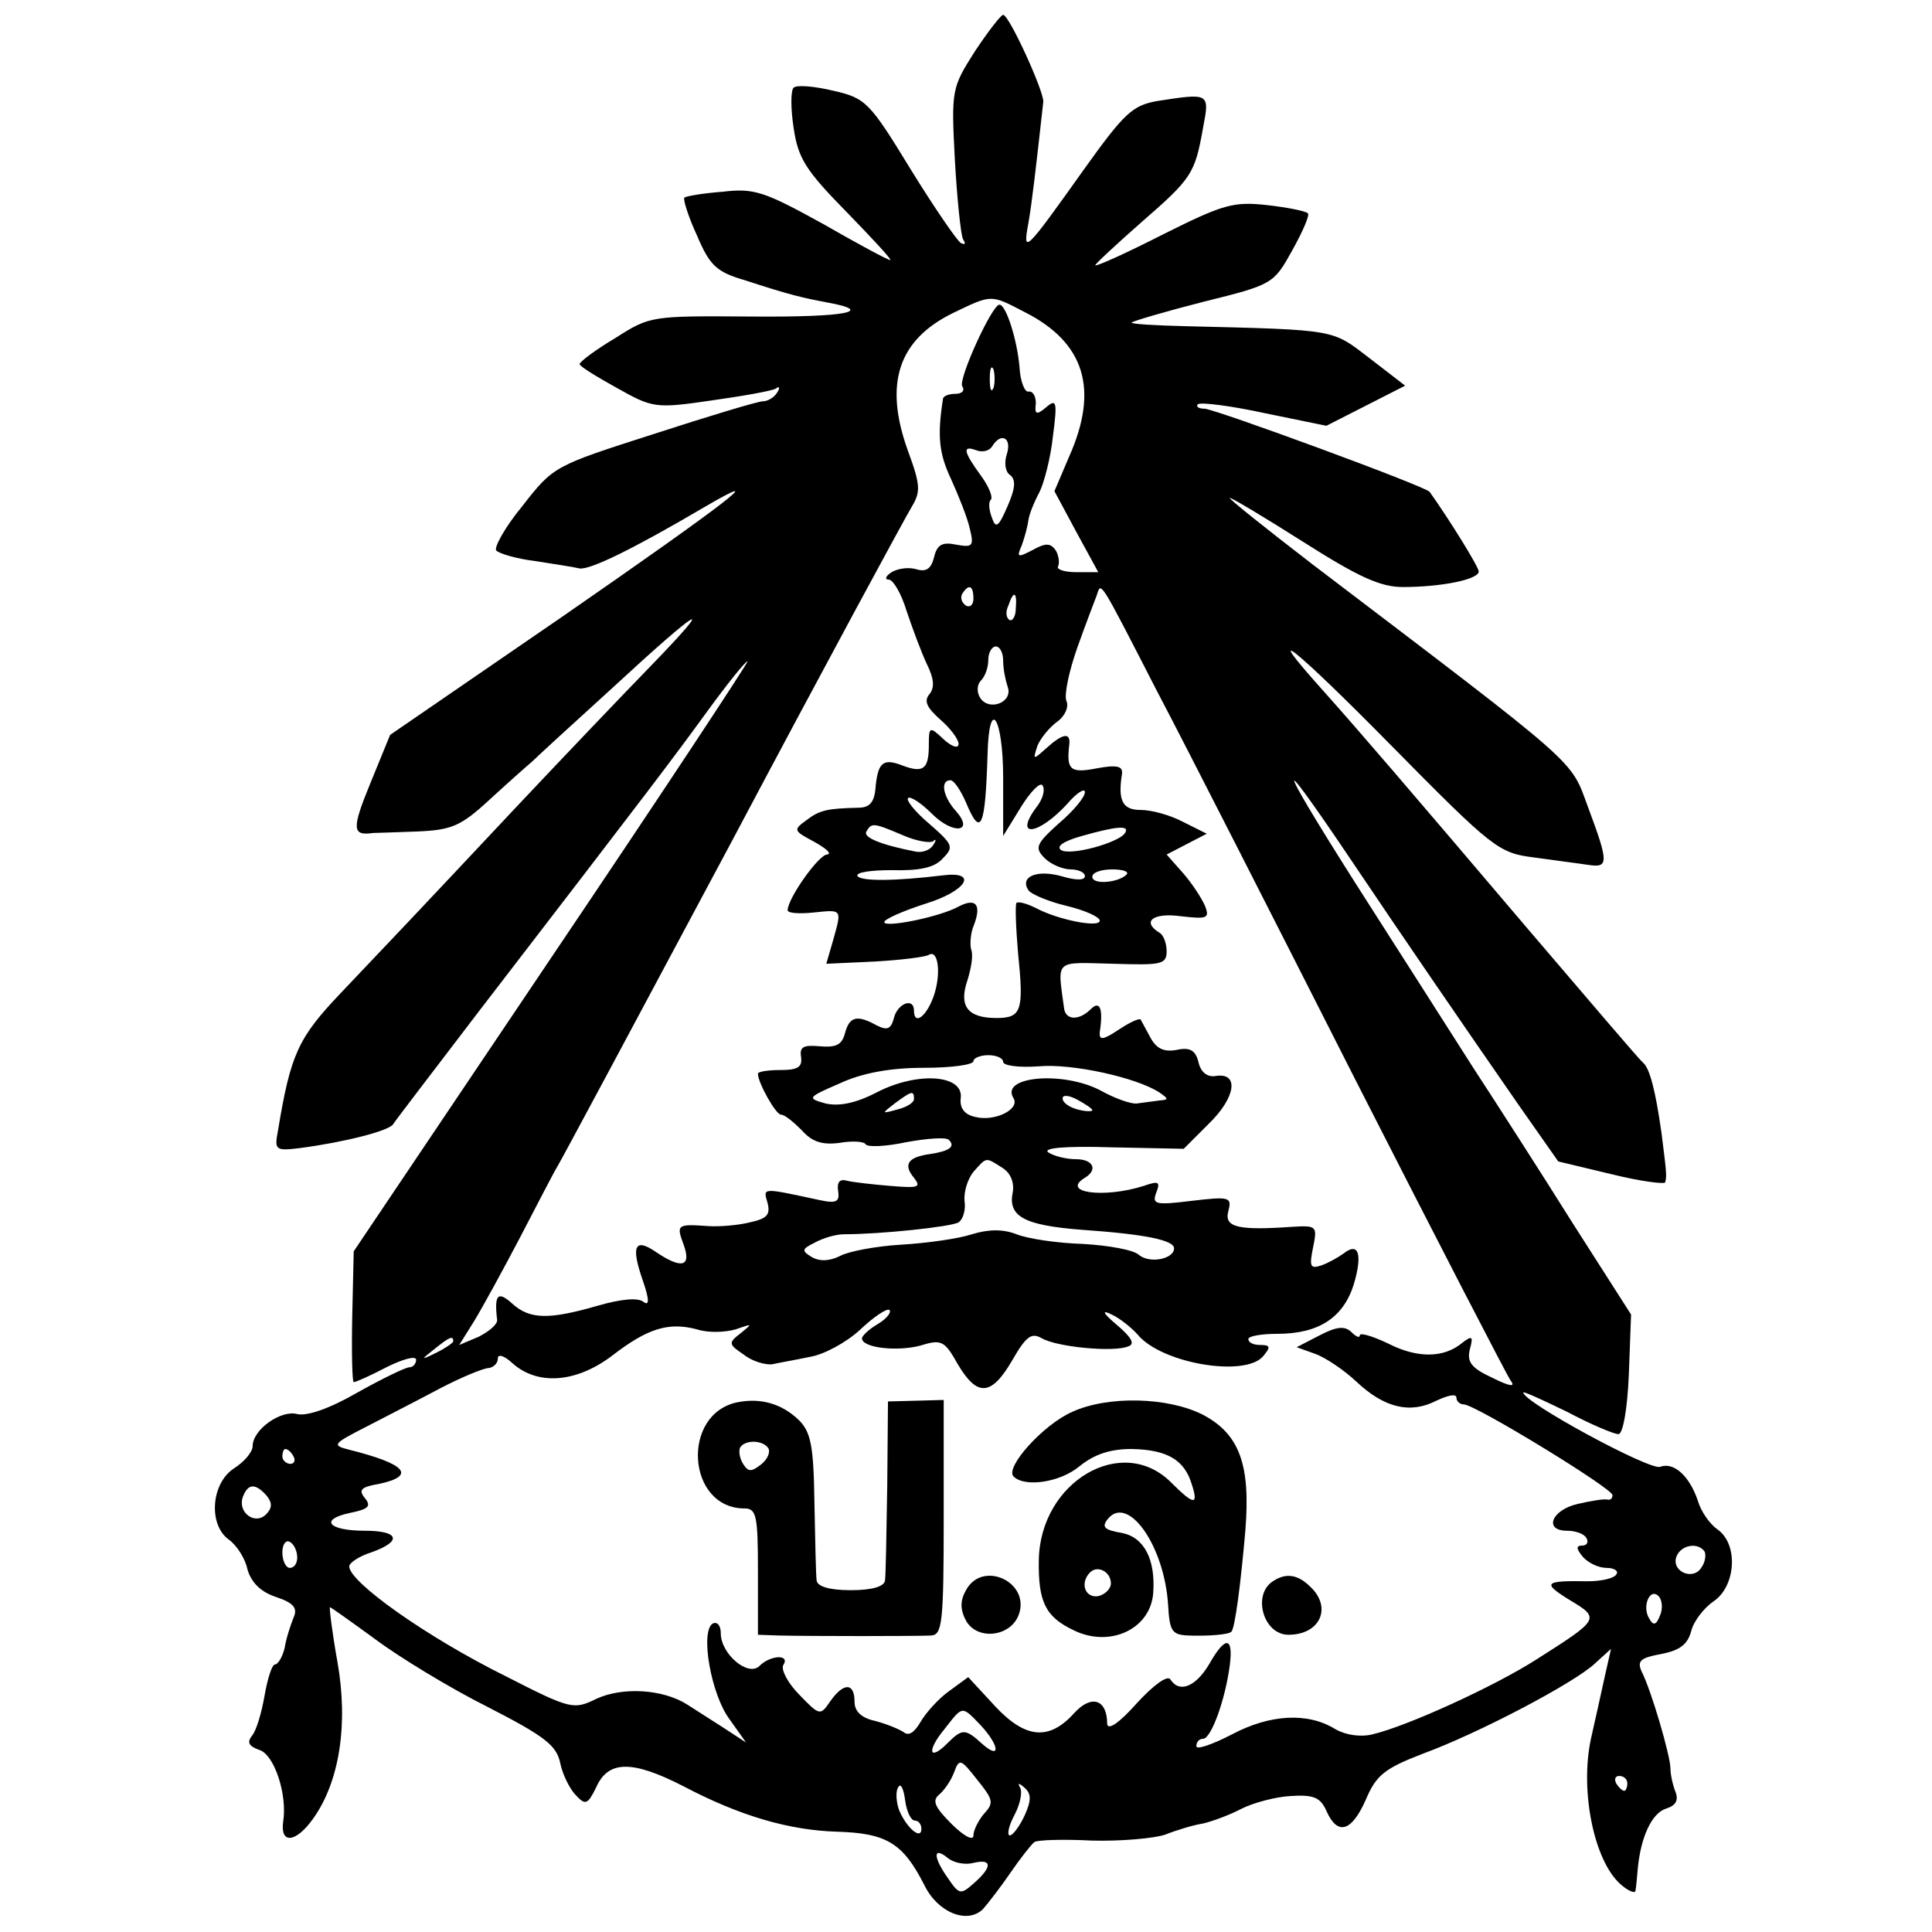 <?xml version="1.0" standalone="no"?>
<!DOCTYPE svg PUBLIC "-//W3C//DTD SVG 20010904//EN"
 "http://www.w3.org/TR/2001/REC-SVG-20010904/DTD/svg10.dtd">
<svg version="1.0" xmlns="http://www.w3.org/2000/svg"
 width="260pt" height="260pt" viewBox="0 0 260 260"
 preserveAspectRatio="xMidYMid meet">
<g transform="translate(0,260) scale(0.1,-0.1)"
fill="#000000" stroke="none">
<path d="M1312 2531 c-31 -49 -32 -51 -27 -146 3 -53 8 -101 11 -107 4 -6 3
-8 -3 -5 -5 3 -36 48 -68 100 -55 90 -60 95 -104 105 -25 6 -49 8 -53 4 -4 -4
-4 -28 0 -54 6 -41 16 -57 71 -113 35 -36 62 -65 59 -65 -3 0 -44 22 -91 49
-78 43 -92 48 -134 43 -27 -2 -50 -6 -52 -8 -2 -2 5 -25 17 -51 17 -40 26 -49
64 -60 61 -20 79 -24 111 -30 66 -12 26 -20 -101 -19 -136 1 -137 1 -184 -29
-27 -16 -48 -32 -48 -35 0 -3 23 -17 50 -32 48 -27 52 -28 127 -17 43 6 82 13
87 16 5 4 6 1 2 -5 -4 -7 -13 -12 -19 -12 -7 0 -73 -20 -147 -44 -134 -43
-135 -43 -177 -97 -24 -29 -39 -57 -35 -60 4 -4 27 -11 52 -14 25 -4 52 -8 60
-10 14 -2 70 25 167 82 94 55 32 7 -189 -146 l-233 -160 -27 -66 c-25 -61 -24
-70 4 -66 4 0 30 1 59 2 47 2 59 7 98 43 25 23 51 46 57 51 6 6 55 51 109 100
118 109 142 123 51 29 -37 -38 -120 -125 -184 -193 -137 -146 -158 -168 -234
-248 -57 -60 -67 -82 -84 -185 -5 -26 -3 -27 30 -23 60 8 119 23 125 32 3 5
56 74 117 154 233 303 258 336 306 402 27 37 51 67 54 67 2 0 -116 -179 -263
-397 l-267 -397 -2 -88 c-1 -48 0 -88 2 -88 3 0 23 9 44 20 22 11 40 16 40 10
0 -5 -4 -10 -9 -10 -5 0 -36 -15 -70 -34 -38 -22 -68 -32 -81 -29 -22 6 -60
-21 -60 -43 0 -8 -11 -21 -25 -30 -31 -20 -35 -76 -7 -96 10 -7 22 -25 25 -40
5 -17 17 -30 38 -37 24 -8 30 -15 24 -28 -4 -10 -10 -28 -12 -41 -3 -12 -9
-22 -13 -22 -4 0 -10 -19 -14 -42 -4 -23 -11 -47 -17 -54 -7 -9 -4 -14 10 -19
20 -6 38 -60 32 -97 -4 -30 17 -28 40 4 36 50 48 128 33 212 -7 39 -11 72 -10
73 0 1 28 -19 61 -43 32 -24 101 -66 151 -91 78 -40 93 -52 98 -76 3 -15 13
-35 21 -43 13 -14 16 -12 27 10 16 37 48 38 118 2 76 -40 142 -59 206 -61 67
-2 89 -15 118 -72 18 -37 58 -53 79 -32 7 8 24 30 37 49 13 19 28 38 32 41 4
3 40 4 78 2 39 -1 83 3 98 8 15 6 38 13 51 15 13 3 37 12 52 20 16 8 46 16 66
17 31 2 40 -2 48 -20 15 -34 34 -28 53 15 14 33 25 42 77 62 76 28 203 95 231
121 l22 20 -9 -40 c-5 -23 -13 -59 -18 -81 -15 -70 4 -163 39 -195 11 -10 21
-14 21 -9 1 5 2 18 3 29 4 43 19 75 38 81 13 4 17 11 13 22 -4 10 -7 24 -7 32
0 17 -26 106 -39 131 -6 14 -1 18 26 23 26 5 36 13 41 31 3 13 17 31 30 40 30
20 34 77 5 97 -10 7 -22 24 -26 38 -11 33 -32 53 -51 46 -14 -5 -184 87 -184
100 0 2 26 -10 59 -26 32 -17 63 -30 69 -30 6 0 12 33 14 80 l3 81 -78 122
c-42 67 -103 162 -135 211 -31 49 -92 144 -134 210 -127 198 -145 240 -28 66
72 -107 144 -212 223 -326 l54 -77 71 -17 c40 -10 73 -14 73 -11 2 9 2 11 -5
66 -8 57 -16 88 -25 95 -4 3 -73 84 -155 180 -164 193 -225 264 -274 319 -89
99 -39 59 89 -71 139 -141 146 -146 194 -152 28 -4 60 -8 73 -10 27 -4 27 3
-1 78 -24 65 -7 50 -370 326 -65 50 -115 90 -112 90 3 0 48 -27 100 -60 74
-47 103 -60 133 -60 51 0 102 10 102 21 0 6 -39 69 -66 107 -4 7 -290 112
-303 112 -8 0 -12 3 -9 6 4 3 44 -2 90 -12 l83 -17 53 27 53 27 -48 37 c-51
39 -42 38 -246 43 -43 1 -76 3 -74 5 2 2 46 15 97 28 93 23 94 24 119 69 14
25 24 48 21 50 -3 3 -28 8 -55 11 -45 5 -59 1 -139 -39 -49 -25 -91 -44 -92
-42 -1 1 27 27 61 57 69 60 73 66 84 128 9 47 9 47 -62 36 -33 -6 -44 -16 -99
-93 -79 -111 -82 -114 -74 -71 5 29 10 73 20 163 1 14 -46 117 -54 117 -3 0
-20 -22 -38 -49z m67 -351 c81 -41 100 -104 60 -194 l-20 -47 29 -54 30 -55
-30 0 c-16 0 -27 4 -24 8 2 4 1 14 -3 21 -7 10 -13 11 -31 1 -21 -11 -22 -10
-15 6 4 11 8 26 9 34 1 8 8 25 15 38 6 12 15 46 18 75 6 46 5 51 -9 39 -13
-11 -16 -10 -14 5 0 10 -4 17 -10 16 -5 -1 -11 14 -12 33 -3 36 -18 84 -27 84
-10 0 -56 -101 -50 -110 4 -6 -1 -10 -9 -10 -9 0 -17 -3 -17 -7 -8 -51 -5 -74
11 -108 10 -22 22 -52 25 -66 6 -24 4 -26 -18 -22 -19 4 -26 0 -30 -17 -4 -16
-11 -20 -24 -16 -10 3 -25 1 -33 -4 -8 -5 -10 -10 -4 -10 6 0 17 -19 24 -42 8
-24 20 -56 27 -71 10 -20 11 -32 4 -41 -8 -9 -4 -18 14 -34 14 -12 25 -27 25
-33 0 -7 -9 -4 -20 6 -19 18 -20 17 -20 -7 0 -33 -7 -39 -36 -28 -26 10 -33 4
-36 -33 -2 -17 -8 -24 -23 -24 -41 -1 -52 -3 -70 -17 -18 -13 -17 -14 11 -29
16 -9 24 -16 17 -17 -11 0 -53 -59 -53 -75 0 -4 16 -5 35 -3 39 4 38 5 26 -38
l-9 -31 65 3 c35 2 68 6 73 9 13 8 17 -27 6 -57 -10 -27 -26 -38 -26 -18 0 18
-22 10 -27 -10 -4 -15 -9 -17 -23 -10 -27 15 -37 12 -43 -11 -4 -15 -12 -19
-34 -17 -22 2 -27 -1 -25 -14 2 -14 -4 -18 -28 -18 -16 0 -30 -2 -30 -5 0 -12
24 -55 31 -55 5 0 17 -10 28 -21 14 -16 28 -20 51 -17 17 3 33 2 35 -2 3 -4
27 -3 55 3 28 5 53 7 57 3 9 -9 1 -15 -25 -19 -30 -4 -37 -14 -22 -32 10 -13
6 -14 -31 -11 -24 2 -51 5 -59 7 -10 3 -14 -2 -12 -14 2 -14 -2 -17 -25 -12
-79 17 -76 17 -70 -4 4 -16 -1 -21 -24 -26 -16 -4 -41 -6 -56 -5 -42 3 -43 2
-33 -25 11 -30 -3 -33 -37 -10 -29 20 -34 8 -18 -38 9 -26 9 -35 1 -29 -7 6
-30 4 -61 -5 -66 -19 -92 -19 -116 3 -19 17 -24 12 -20 -22 1 -6 -11 -16 -25
-23 l-26 -11 20 32 c11 18 39 69 62 113 23 44 45 87 50 95 5 8 111 206 236
440 124 234 233 435 241 448 12 20 12 29 -5 75 -33 91 -13 150 61 186 52 25
50 25 96 1z m-42 -102 c-3 -7 -5 -2 -5 12 0 14 2 19 5 13 2 -7 2 -19 0 -25z
m18 -89 c-4 -12 -2 -24 4 -28 8 -6 8 -17 -3 -42 -12 -28 -16 -31 -21 -16 -4
10 -5 21 -2 24 4 3 -2 18 -13 33 -24 33 -25 41 -6 34 8 -3 17 -1 21 5 12 20
27 12 20 -10z m-45 -195 c0 -8 -5 -12 -10 -9 -6 4 -8 11 -5 16 9 14 15 11 15
-7z m247 -124 c39 -74 159 -310 268 -525 109 -214 203 -396 208 -403 7 -9 -1
-8 -25 4 -28 13 -34 21 -30 38 5 18 3 19 -10 9 -25 -21 -61 -21 -100 -1 -21
10 -38 15 -38 11 0 -4 -5 -2 -11 4 -9 9 -20 8 -43 -4 l-31 -16 25 -9 c14 -5
39 -22 55 -37 38 -36 73 -44 108 -26 15 7 27 10 27 4 0 -5 5 -9 10 -9 15 0
200 -113 200 -122 0 -5 -3 -7 -7 -6 -5 1 -23 -2 -40 -6 -35 -8 -46 -36 -14
-36 11 0 23 -4 26 -10 3 -5 1 -10 -6 -10 -8 0 -8 -4 1 -15 7 -8 21 -15 32 -15
10 0 17 -4 13 -9 -3 -5 -20 -9 -38 -9 -59 1 -62 -2 -25 -25 42 -25 41 -26 -44
-80 -56 -36 -174 -90 -221 -101 -16 -4 -36 -1 -50 7 -37 23 -88 20 -139 -7
-27 -14 -48 -21 -48 -16 0 6 4 10 9 10 11 0 30 53 36 99 5 39 -6 40 -28 1 -18
-30 -40 -39 -52 -20 -4 6 -23 -8 -45 -32 -24 -27 -39 -37 -40 -28 0 33 -21 40
-44 15 -34 -38 -66 -35 -107 9 l-36 39 -26 -19 c-14 -10 -31 -29 -38 -41 -8
-14 -16 -20 -23 -14 -6 4 -23 11 -38 15 -19 4 -28 13 -28 26 0 26 -15 26 -33
0 -13 -19 -14 -19 -41 9 -16 16 -25 34 -22 40 10 15 -17 14 -32 -1 -15 -15
-52 16 -52 44 0 11 -5 16 -11 13 -17 -11 -2 -96 23 -129 l22 -31 -29 19 c-17
11 -39 25 -50 32 -33 21 -87 24 -122 8 -31 -15 -34 -15 -122 30 -107 53 -211
127 -211 148 0 5 14 14 30 19 42 15 37 29 -9 29 -49 0 -62 15 -20 24 25 5 29
9 20 20 -9 11 -5 15 19 19 51 11 36 27 -40 46 -24 6 -22 8 23 31 27 14 72 37
100 52 29 15 58 27 65 27 6 1 12 6 12 13 0 6 8 4 19 -6 34 -31 86 -27 134 9
49 38 77 46 115 36 15 -5 38 -4 52 0 23 8 23 8 7 -5 -17 -13 -17 -15 4 -29 11
-9 29 -14 38 -13 9 2 32 6 51 10 19 3 50 20 68 37 18 17 36 29 39 26 3 -3 -4
-12 -16 -19 -12 -7 -21 -16 -21 -19 0 -13 47 -18 78 -10 29 9 33 7 51 -25 26
-44 45 -43 73 5 19 33 26 38 40 30 21 -12 97 -19 116 -11 10 3 5 12 -15 29
-19 16 -21 21 -7 14 11 -5 27 -18 35 -27 32 -39 145 -58 169 -29 10 12 10 15
-4 15 -9 0 -16 3 -16 8 0 4 18 7 39 7 56 0 89 22 103 67 12 41 6 57 -14 41 -7
-5 -21 -13 -30 -16 -15 -5 -16 -1 -11 24 6 29 5 30 -28 28 -72 -5 -92 -1 -86
21 5 19 2 20 -49 14 -49 -6 -54 -5 -48 11 6 15 3 16 -17 9 -54 -17 -112 -9
-79 11 18 11 11 25 -12 25 -13 0 -29 4 -37 9 -9 6 22 9 84 7 l98 -2 34 34 c36
35 41 69 9 64 -11 -2 -20 5 -23 18 -4 17 -12 21 -30 17 -17 -3 -27 2 -35 17
-6 11 -12 22 -13 24 -2 2 -15 -4 -30 -14 -21 -14 -26 -14 -25 -3 5 32 0 43
-12 31 -16 -16 -34 -15 -36 1 -9 67 -14 62 66 60 65 -2 72 -1 72 17 0 10 -4
22 -10 25 -24 15 -8 27 29 22 35 -4 39 -3 33 13 -4 10 -17 30 -29 44 l-23 26
27 14 27 14 -32 16 c-17 9 -42 16 -57 16 -24 0 -31 12 -25 49 1 10 -7 12 -34
7 -36 -7 -41 -2 -37 32 2 17 -9 15 -31 -5 -18 -16 -18 -16 -12 3 4 10 16 25
27 33 10 7 16 20 12 28 -3 9 4 41 15 72 11 31 23 62 26 70 6 18 2 25 81 -129z
m-190 111 c0 -11 -5 -18 -9 -15 -4 3 -5 11 -1 19 7 21 12 19 10 -4z m-17 -70
c0 -11 3 -26 6 -35 8 -21 -25 -34 -37 -15 -5 8 -4 18 1 23 6 6 10 18 10 28 0
10 5 18 10 18 6 0 10 -9 10 -19z m0 -158 l0 -78 24 39 c13 21 26 34 29 29 4
-6 0 -19 -8 -29 -32 -43 3 -38 42 5 12 14 23 21 23 15 0 -7 -16 -26 -35 -42
-31 -28 -33 -33 -19 -47 8 -8 24 -15 35 -15 10 0 19 -4 19 -9 0 -6 -12 -6 -32
0 -33 9 -56 -1 -44 -19 3 -5 26 -15 51 -21 25 -6 45 -15 45 -20 0 -10 -56 1
-86 17 -12 6 -23 9 -26 7 -2 -2 -1 -32 2 -67 8 -78 5 -88 -29 -88 -39 0 -51
16 -39 51 5 16 8 34 5 41 -2 7 -1 23 4 34 10 27 2 36 -21 24 -25 -14 -100 -29
-100 -21 0 4 25 15 56 25 55 17 71 44 23 38 -66 -8 -110 -8 -115 -1 -3 5 18 8
46 8 36 -1 57 3 68 15 16 16 15 19 -17 47 -19 16 -32 32 -29 35 3 3 18 -7 32
-21 29 -29 58 -25 32 4 -17 19 -21 41 -7 41 5 0 14 -14 21 -30 20 -48 26 -34
29 65 2 79 21 50 21 -32z m-135 -77 c18 -8 37 -11 41 -8 4 4 4 1 0 -5 -4 -7
-15 -11 -24 -9 -46 9 -71 19 -66 27 7 12 9 12 49 -5z m299 3 c-8 -13 -73 -31
-86 -23 -7 5 3 12 28 19 46 13 65 15 58 4z m2 -56 c-11 -11 -46 -14 -46 -3 0
6 12 10 27 10 14 0 23 -3 19 -7z m-166 -252 c0 -5 21 -8 48 -6 45 4 131 -15
162 -35 13 -9 13 -10 0 -11 -8 -1 -22 -3 -30 -4 -8 -1 -30 7 -48 17 -50 27
-137 20 -118 -10 9 -15 -26 -32 -52 -25 -14 3 -21 12 -19 26 3 31 -59 35 -113
7 -29 -15 -51 -19 -69 -15 -25 7 -25 8 19 27 30 14 68 21 113 21 37 0 67 4 67
9 0 4 9 8 20 8 11 0 20 -4 20 -9z m-120 -50 c0 -5 -10 -11 -22 -14 -22 -6 -22
-6 -4 8 23 17 26 18 26 6z m240 -15 c0 -2 -9 -2 -20 1 -11 3 -20 9 -20 15 0 5
9 4 20 -2 11 -6 20 -12 20 -14z m-122 -77 c12 -7 17 -20 15 -33 -7 -33 15 -45
93 -51 86 -6 124 -14 124 -25 0 -14 -32 -21 -47 -9 -7 7 -41 13 -76 15 -34 1
-74 7 -89 13 -18 7 -37 7 -60 0 -18 -6 -61 -12 -95 -14 -34 -2 -71 -9 -82 -15
-14 -7 -27 -8 -38 -2 -15 9 -14 11 4 20 11 6 28 11 39 11 49 0 144 10 154 16
6 4 10 17 8 29 -1 12 4 29 12 39 18 20 16 20 38 6z m-738 -234 c0 -2 -10 -9
-22 -15 -22 -11 -22 -10 -4 4 21 17 26 19 26 11z m-215 -155 c3 -5 1 -10 -4
-10 -6 0 -11 5 -11 10 0 6 2 10 4 10 3 0 8 -4 11 -10z m-36 -53 c8 -10 7 -17
-1 -25 -15 -15 -39 3 -31 24 7 18 17 18 32 1z m41 -83 c0 -8 -4 -14 -10 -14
-5 0 -10 9 -10 21 0 11 5 17 10 14 6 -3 10 -13 10 -21z m1894 8 c2 -4 1 -14
-4 -21 -11 -19 -41 -6 -34 14 6 16 29 20 38 7z m-60 -86 c-5 -13 -9 -14 -14
-5 -11 16 0 43 12 31 5 -5 6 -17 2 -26z m-914 -148 c25 -27 27 -47 2 -25 -23
21 -27 21 -47 1 -25 -25 -28 -10 -4 19 25 32 23 32 49 5z m5 -118 c-8 -9 -15
-23 -15 -30 0 -8 -13 -1 -30 16 -22 22 -26 31 -16 39 7 6 16 19 20 30 7 19 9
18 31 -10 21 -26 23 -31 10 -45z m865 40 c0 -5 -2 -10 -4 -10 -3 0 -8 5 -11
10 -3 6 -1 10 4 10 6 0 11 -4 11 -10z m-959 -50 c5 0 9 -5 9 -11 0 -16 -20 1
-30 25 -4 11 -5 26 -1 31 3 6 7 -2 9 -17 2 -16 8 -28 13 -28z m148 7 c-7 -15
-16 -27 -20 -27 -4 0 -2 12 6 27 8 15 11 31 8 37 -4 7 -2 7 6 0 9 -8 9 -17 0
-37z m-69 -64 c25 6 26 -5 1 -27 -18 -16 -20 -16 -35 6 -20 28 -21 44 -1 28 8
-7 24 -10 35 -7z"/>
<path d="M993 713 c-77 -15 -69 -143 9 -143 16 0 18 -10 18 -85 l0 -85 28 -1
c44 -1 185 -1 205 0 15 1 17 16 17 159 l0 158 -37 -1 -38 -1 -1 -114 c-1 -63
-2 -121 -3 -127 -1 -8 -17 -13 -46 -13 -29 0 -45 5 -46 13 -1 6 -2 54 -3 105
-1 77 -5 95 -21 111 -23 22 -51 30 -82 24z m41 -62 c3 -5 -1 -15 -10 -22 -13
-10 -17 -10 -24 1 -5 8 -6 18 -4 22 7 11 31 10 38 -1z"/>
<path d="M1443 700 c-39 -17 -91 -75 -79 -87 15 -15 63 -8 89 14 20 16 41 23
70 23 47 -1 71 -14 81 -48 9 -28 3 -28 -28 3 -66 66 -176 1 -178 -104 -1 -57
9 -77 47 -95 49 -24 104 2 107 51 3 44 -12 74 -42 80 -24 4 -28 8 -19 19 27
33 76 -36 81 -116 2 -35 5 -40 27 -41 25 -1 54 1 58 5 5 4 13 67 19 137 7 88
-8 129 -57 155 -47 24 -128 26 -176 4z m52 -231 c0 -7 -8 -15 -17 -17 -18 -3
-25 18 -11 32 10 10 28 1 28 -15z"/>
<path d="M1300 460 c-8 -14 -8 -26 0 -41 15 -27 60 -22 71 8 16 44 -49 74 -71
33z"/>
<path d="M1713 472 c-28 -18 -13 -72 21 -72 42 0 59 36 30 64 -17 17 -33 20
-51 8z"/>
</g>
</svg>
